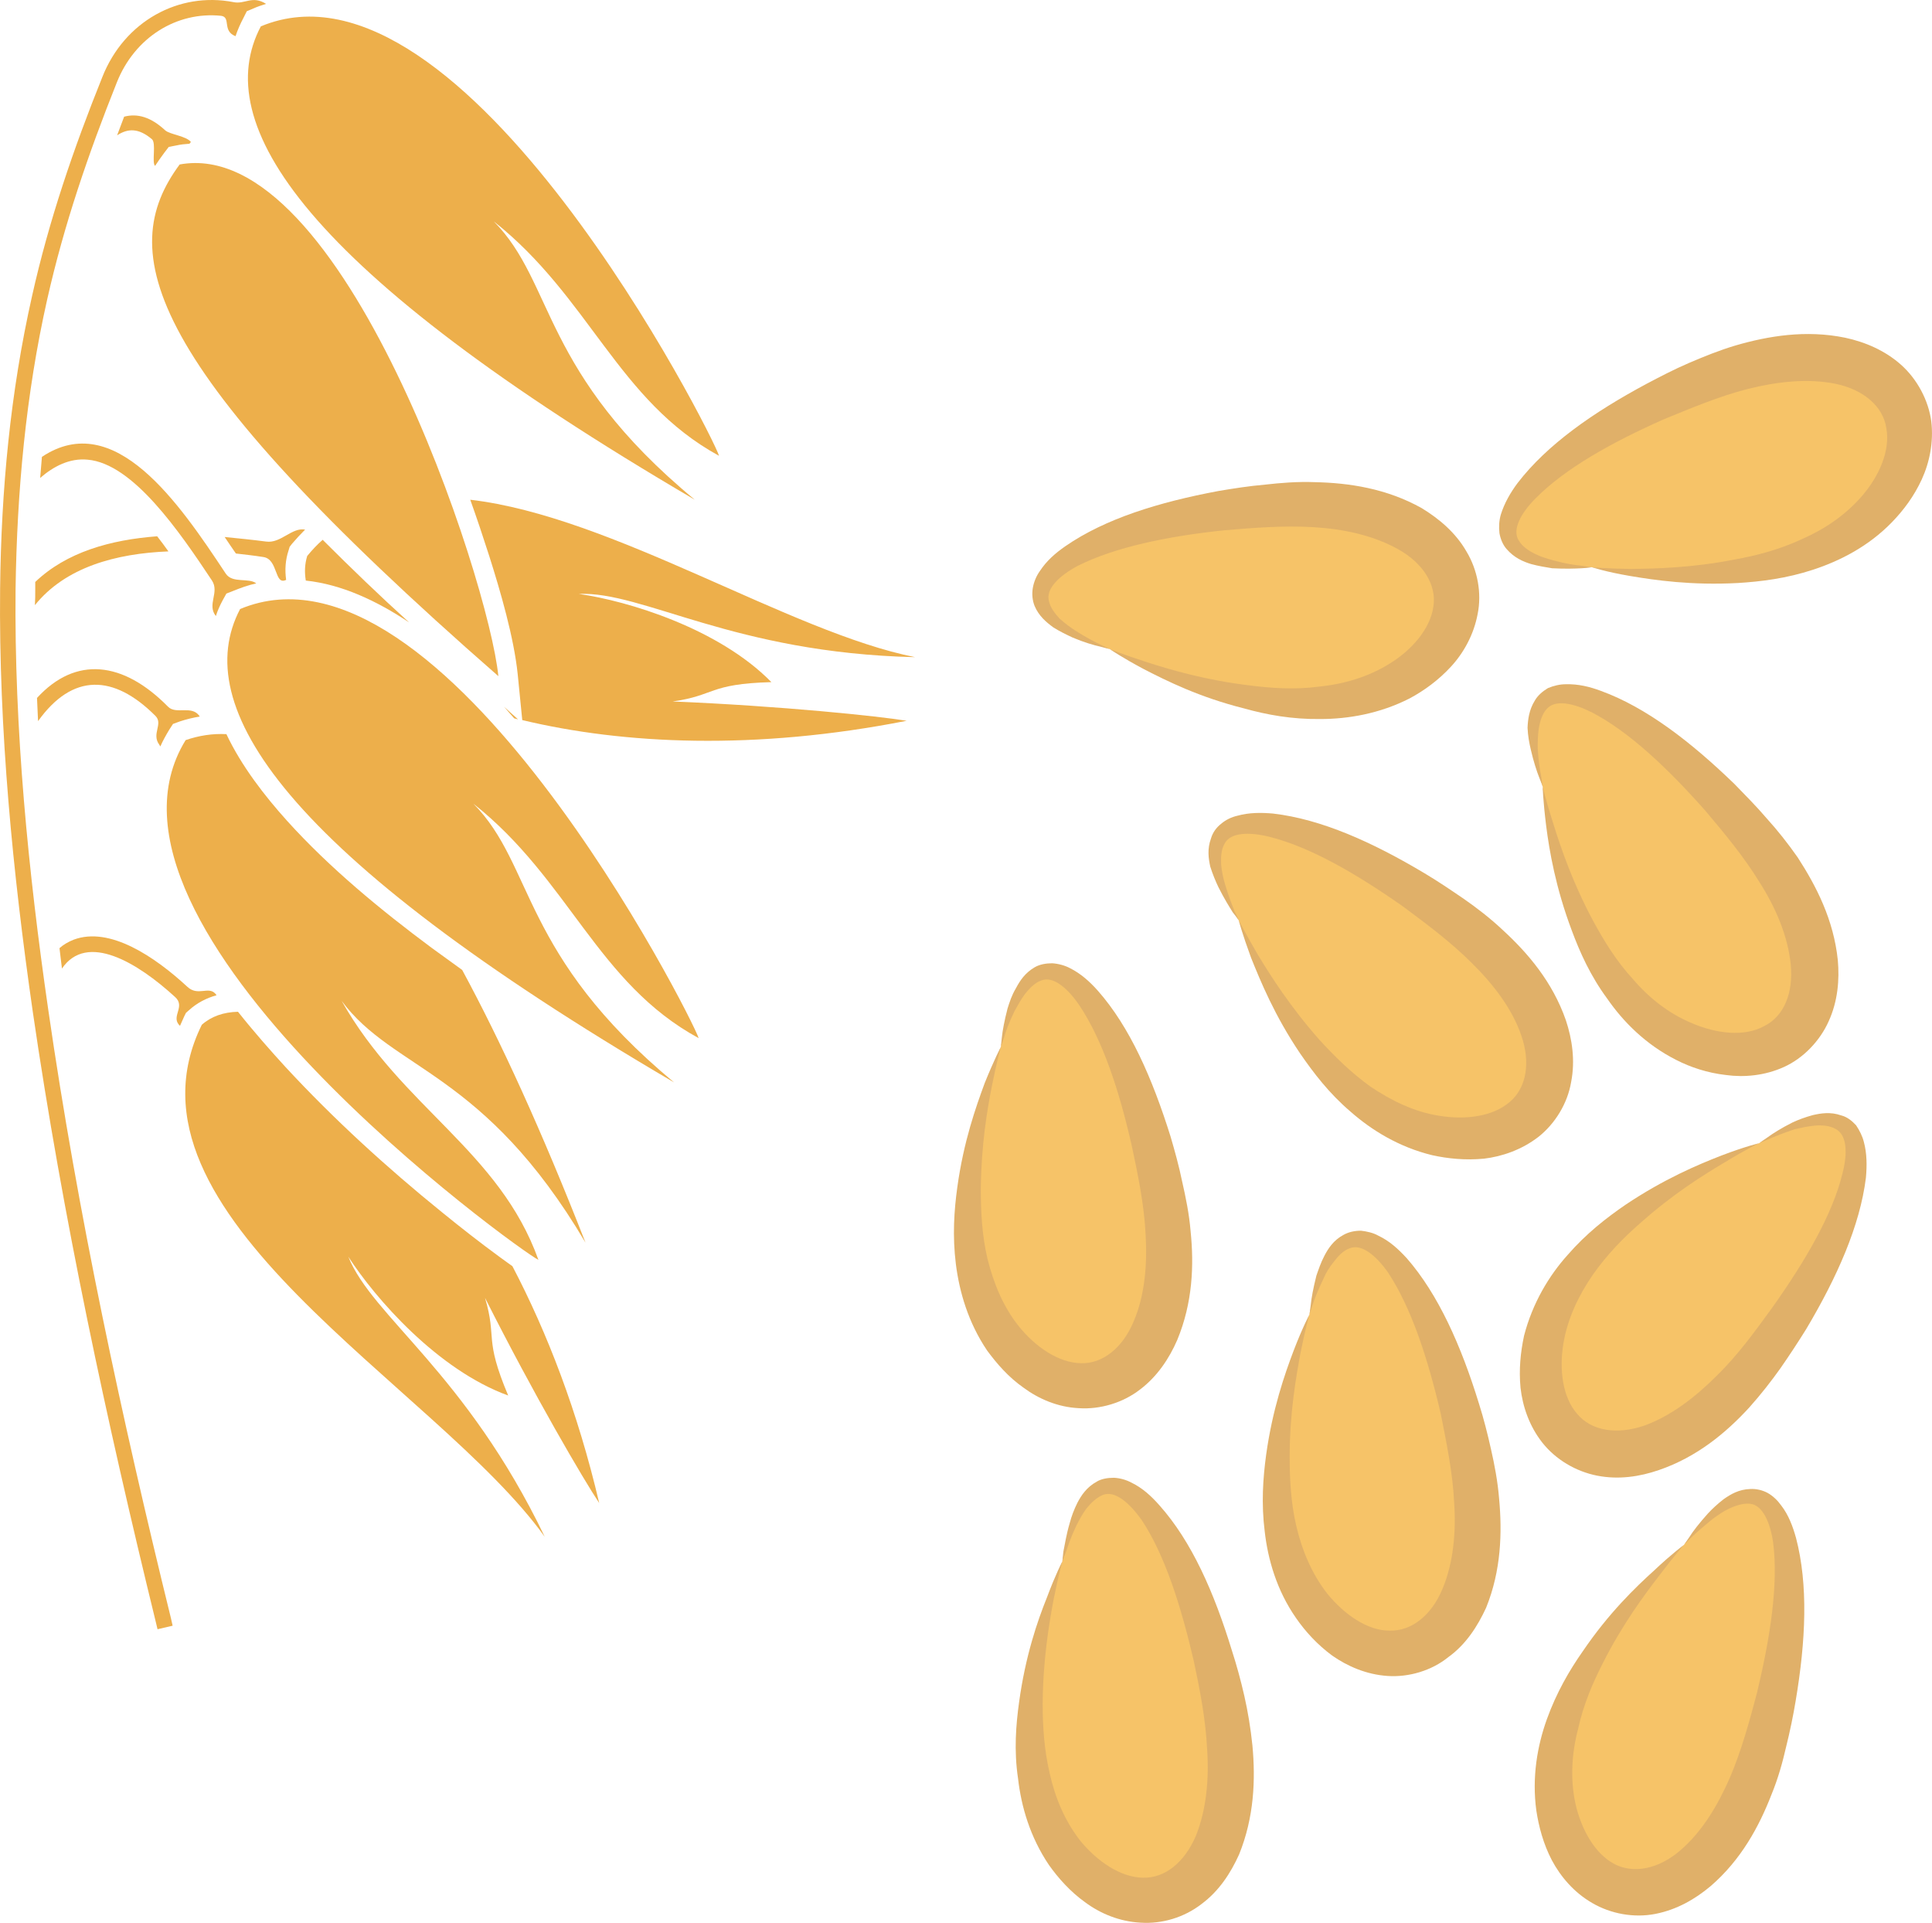 <?xml version="1.0" encoding="UTF-8" standalone="no"?>
<svg
   xmlns:dc="http://purl.org/dc/elements/1.1/"
   xmlns:cc="http://creativecommons.org/ns#"
   xmlns:rdf="http://www.w3.org/1999/02/22-rdf-syntax-ns#"
   xmlns:svg="http://www.w3.org/2000/svg"
   xmlns="http://www.w3.org/2000/svg"
   id="svg72"
   viewBox="0 0 5498.27 5471.537"
   style="clip-rule:evenodd;fill-rule:evenodd;image-rendering:optimizeQuality;shape-rendering:geometricPrecision;text-rendering:geometricPrecision"
   version="1.1"
   height="54.715mm"
   width="54.983mm"
   xml:space="preserve">
 <defs
   id="defs4">
  <style
   id="style2"
   type="text/css">
   <![CDATA[
    .fil1 {fill:#EDAF4B}
    .fil3 {fill:#E0B069;fill-rule:nonzero}
    .fil0 {fill:#EDAF4B;fill-rule:nonzero}
    .fil2 {fill:#F6C368;fill-rule:nonzero}
   ]]>
  </style>
 </defs>
 <g
   transform="translate(-7789.725,-11804.987)"
   id="Vrstva_x0020_1">
  <g
   id="_838730536">
   <path
   style="fill:#edaf4b;fill-rule:nonzero"
   id="path7"
   d="m 9208,13729 c -27,-274 -443,-1541 -907,-1456 -183,247 -108,569 907,1456 z"
   class="fil0" />
   <path
   style="fill:#edaf4b"
   id="path9"
   d="m 8333,12209 c -13,-17 -59,-21 -73,-33 -41,-38 -79,-49 -117,-39 -7,18 -13,35 -20,53 31,-20 61,-21 99,11 13,11 -1,67 9,76 8,-12 17,-25 26,-37 l 13,-17 21,-4 c 13,-3 25,-4 38,-5 z"
   class="fil1" />
   <path
   style="fill:#edaf4b"
   id="path11"
   d="m 8454,11811 c -155,-30 -310,54 -373,213 -82,204 -152,408 -200,623 -62,275 -88,553 -91,834 -4,401 36,807 93,1203 85,583 210,1164 350,1736 l 5,21 43,-10 -5,-22 c -140,-570 -265,-1150 -349,-1731 -57,-394 -97,-798 -93,-1197 4,-277 29,-553 90,-824 48,-213 117,-414 198,-617 51,-129 171,-203 297,-190 29,4 2,43 41,58 6,-18 14,-36 23,-53 l 9,-18 19,-8 c 11,-5 23,-9 36,-13 -40,-25 -60,2 -93,-5 z"
   class="fil1" />
   <path
   style="fill:#edaf4b;fill-rule:nonzero"
   id="path13"
   d="m 9836,13102 c -16,-56 -727,-1463 -1304,-1222 -145,275 114,691 1235,1347 -438,-362 -398,-616 -572,-792 273,216 353,510 641,667 z"
   class="fil0" />
   <path
   style="fill:#edaf4b"
   id="path15"
   d="m 8658,13312 c -38,-7 -69,40 -111,34 -38,-5 -78,-9 -118,-13 11,17 22,32 32,47 26,3 53,6 78,10 43,6 31,82 65,65 v 0 c -4,-29 -2,-57 7,-84 l 3,-10 7,-9 c 12,-14 24,-27 37,-40 z m -421,19 c -133,10 -258,45 -347,130 v 21 c 0,15 0,30 -1,45 87,-108 230,-147 380,-153 -10,-14 -21,-29 -32,-43 z"
   class="fil1" />
   <path
   style="fill:#edaf4b;fill-rule:nonzero"
   id="path17"
   d="m 10394,13675 c -357,-71 -861,-401 -1266,-448 19,53 37,107 54,160 32,101 70,231 81,336 l 13,131 c 288,69 662,87 1094,2 -78,-13 -355,-42 -666,-55 122,-17 101,-50 281,-55 -150,-153 -408,-231 -548,-251 183,-8 440,168 957,180 z m -1686,-334 c -16,14 -30,29 -44,46 -7,23 -8,46 -4,70 102,11 201,57 294,119 -84,-76 -166,-155 -246,-235 z m 545,508 11,3 -40,-36 c 10,11 19,22 29,33 z"
   class="fil0" />
   <path
   style="fill:#edaf4b"
   id="path19"
   d="m 8519,13465 c -22,-17 -68,1 -87,-28 -133,-201 -316,-470 -523,-332 -2,20 -3,40 -5,60 38,-33 84,-57 135,-52 129,11 261,204 354,344 22,34 -15,68 11,101 5,-16 12,-31 20,-46 l 10,-18 18,-7 c 22,-9 44,-17 67,-22 z"
   class="fil1" />
   <path
   style="fill:#edaf4b;fill-rule:nonzero"
   id="path21"
   d="m 9778,14759 c -17,-56 -728,-1462 -1305,-1221 -144,274 114,690 1235,1347 -437,-363 -397,-617 -571,-793 273,216 352,510 641,667 z"
   class="fil0" />
   <path
   style="fill:#edaf4b"
   id="path23"
   d="m 8403,14633 c -20,-23 -50,8 -80,-20 -92,-85 -221,-173 -324,-134 -15,6 -29,14 -40,24 2,19 5,39 7,58 71,-104 215,-17 322,81 30,27 -11,54 11,79 l 3,3 c 4,-9 8,-18 12,-27 l 5,-10 8,-7 c 23,-21 50,-35 79,-43 z"
   class="fil1" />
   <path
   style="fill:#edaf4b;fill-rule:nonzero"
   id="path25"
   d="m 9340,16178 c -308,-430 -1242,-917 -976,-1457 27,-24 62,-36 103,-37 46,58 93,111 135,157 137,148 288,286 445,413 54,44 109,87 165,128 10,7 23,17 36,26 99,189 186,414 247,674 -44,-66 -185,-306 -325,-584 35,118 -4,112 66,278 -201,-73 -378,-276 -455,-395 68,170 335,331 559,797 z"
   class="fil0" />
   <path
   style="fill:#edaf4b"
   id="path27"
   d="m 8357,13842 c -22,-31 -66,-3 -89,-26 -128,-130 -263,-145 -373,-25 1,22 2,44 3,66 98,-137 215,-134 334,-15 23,23 -12,51 11,82 l 3,5 c 7,-16 16,-32 25,-47 l 11,-17 19,-7 c 18,-6 38,-11 57,-14 z"
   class="fil1" />
   <path
   style="fill:#edaf4b;fill-rule:nonzero"
   id="path29"
   d="m 9322,15390 c -54,-26 -1332,-947 -1004,-1479 38,-13 76,-19 116,-17 43,91 109,176 173,247 121,134 267,254 411,361 29,21 58,42 87,63 110,203 227,459 351,776 -289,-489 -547,-489 -694,-688 171,303 449,427 560,737 z"
   class="fil0" />
  </g>
 </g>
 <g
   transform="translate(-7789.725,-11804.987)"
   id="Vrstva_x0020_1_0">
  <g
   id="_380947496">
   <path
   style="fill:#f6c368;fill-rule:nonzero"
   id="path34"
   d="m 10638,14784 c 0,0 -210,528 0,820 209,293 565,132 461,-410 -106,-541 -369,-862 -461,-410 z"
   class="fil2" />
   <path
   style="fill:#e0b069;fill-rule:nonzero"
   id="path36"
   d="m 10638,14784 c 0,0 1,-9 3,-28 2,-19 7,-46 16,-81 6,-19 12,-38 24,-58 11,-21 26,-44 54,-60 14,-8 32,-11 49,-11 17,1 36,6 51,14 30,15 56,38 79,64 91,103 155,249 207,415 12,41 24,84 33,128 10,44 20,92 24,141 10,97 6,204 -38,310 -23,53 -57,104 -106,141 -49,38 -114,57 -174,53 -61,-3 -115,-27 -157,-58 -43,-30 -76,-68 -104,-106 -54,-80 -79,-167 -89,-246 -10,-80 -5,-153 4,-218 18,-131 53,-229 78,-297 27,-67 46,-103 46,-103 0,0 -11,39 -25,109 -14,70 -31,171 -32,296 0,62 3,130 19,198 17,68 44,136 90,193 46,57 112,103 176,104 62,2 119,-44 150,-119 32,-74 39,-163 34,-247 -4,-85 -22,-171 -39,-251 -36,-159 -83,-302 -150,-402 -32,-47 -74,-84 -108,-70 -18,6 -34,23 -46,38 -12,16 -21,33 -30,49 -15,31 -25,57 -30,76 -6,17 -9,26 -9,26 z"
   class="fil3" />
   <path
   style="fill:#f6c368;fill-rule:nonzero"
   id="path38"
   d="m 10813,16248 c 0,0 -210,528 0,820 209,293 566,132 461,-410 -104,-541 -368,-862 -461,-410 z"
   class="fil2" />
   <path
   style="fill:#e0b069;fill-rule:nonzero"
   id="path40"
   d="m 10813,16248 c 0,0 1,-9 3,-28 4,-19 8,-47 18,-81 5,-19 12,-38 22,-58 11,-21 26,-44 55,-60 13,-8 31,-11 49,-11 18,1 35,6 50,14 31,15 56,38 79,64 92,103 156,248 207,415 13,40 25,84 35,128 10,44 18,92 23,141 9,97 5,204 -38,310 -24,53 -57,104 -107,141 -49,38 -112,57 -173,53 -60,-3 -115,-26 -158,-58 -42,-30 -76,-68 -103,-106 -54,-80 -79,-167 -88,-246 -12,-80 -6,-153 3,-218 18,-131 52,-230 79,-297 25,-67 44,-103 44,-103 0,0 -11,39 -25,109 -13,70 -30,171 -31,296 0,62 4,130 20,198 15,68 43,136 88,193 47,57 113,103 177,104 63,2 119,-44 151,-119 30,-74 38,-163 32,-247 -4,-85 -21,-171 -38,-251 -37,-159 -83,-303 -149,-402 -34,-47 -75,-84 -110,-70 -17,7 -33,22 -46,38 -12,16 -21,33 -29,49 -15,31 -24,58 -30,76 -7,17 -10,26 -10,26 z"
   class="fil3" />
   <path
   style="fill:#f6c368;fill-rule:nonzero"
   id="path42"
   d="m 11516,15546 c 0,0 -209,527 0,820 210,292 566,132 460,-410 -104,-542 -367,-862 -460,-410 z"
   class="fil2" />
   <path
   style="fill:#e0b069;fill-rule:nonzero"
   id="path44"
   d="m 11516,15546 c 0,0 2,-10 4,-28 2,-20 7,-47 16,-83 6,-17 12,-36 23,-57 11,-21 26,-44 54,-59 14,-8 31,-12 50,-12 17,2 35,6 49,14 32,15 57,38 81,64 90,103 155,249 206,415 13,41 24,84 34,129 10,44 19,91 23,140 9,97 6,205 -37,311 -24,52 -57,104 -107,140 -48,39 -113,58 -173,54 -61,-4 -115,-28 -158,-58 -42,-31 -76,-68 -103,-107 -55,-79 -80,-167 -89,-246 -10,-79 -5,-152 4,-218 18,-130 53,-230 78,-296 26,-68 45,-103 45,-103 0,0 -11,38 -25,108 -13,70 -31,172 -31,296 0,62 3,130 19,198 16,68 44,136 89,193 47,57 112,104 176,104 63,2 120,-44 151,-119 31,-74 39,-162 33,-247 -4,-84 -22,-170 -38,-251 -37,-159 -84,-302 -150,-402 -33,-47 -75,-83 -109,-69 -18,6 -33,22 -45,38 -13,16 -23,32 -30,49 -15,31 -25,56 -31,75 -6,18 -9,27 -9,27 z"
   class="fil3" />
   <path
   style="fill:#f6c368;fill-rule:nonzero"
   id="path46"
   d="m 11315,14424 c 0,0 196,532 549,610 351,78 508,-280 68,-613 -441,-333 -851,-396 -617,3 z"
   class="fil2" />
   <path
   style="fill:#e0b069;fill-rule:nonzero"
   id="path48"
   d="m 11315,14424 c 0,0 -5,-8 -17,-23 -10,-16 -25,-40 -41,-72 -8,-17 -16,-36 -23,-58 -5,-23 -9,-50 2,-80 5,-17 15,-31 29,-42 13,-11 29,-19 47,-23 32,-9 67,-9 101,-6 137,16 282,81 431,170 37,22 74,47 112,73 36,25 75,55 110,88 72,66 142,148 180,257 18,54 27,115 15,176 -10,60 -45,118 -93,156 -48,37 -104,56 -155,62 -53,5 -103,0 -148,-10 -94,-23 -172,-71 -232,-124 -61,-52 -105,-110 -143,-165 -73,-108 -113,-206 -140,-273 -25,-68 -35,-106 -35,-106 0,0 18,35 54,97 37,61 92,148 175,242 41,45 89,93 146,134 58,39 124,72 196,83 73,12 152,3 201,-40 47,-40 59,-112 32,-189 -26,-76 -80,-146 -141,-206 -60,-60 -130,-112 -196,-161 -134,-94 -264,-169 -380,-198 -57,-14 -112,-13 -128,21 -9,16 -10,38 -9,59 2,20 6,38 11,55 10,34 20,59 27,77 9,17 12,26 12,26 z"
   class="fil3" />
   <path
   style="fill:#f6c368;fill-rule:nonzero"
   id="path50"
   d="m 12796,15058 c 0,0 -533,196 -611,547 -78,352 280,509 613,70 334,-440 397,-850 -2,-617 z"
   class="fil2" />
   <path
   style="fill:#e0b069;fill-rule:nonzero"
   id="path52"
   d="m 12796,15058 c 0,0 8,-6 23,-16 15,-11 40,-27 72,-43 17,-8 36,-15 58,-21 22,-5 50,-10 81,1 16,4 30,15 42,28 10,15 18,31 22,47 9,33 9,68 6,102 -17,137 -82,283 -170,431 -23,37 -48,75 -73,111 -27,38 -56,75 -89,112 -66,72 -149,141 -257,178 -55,19 -115,28 -176,16 -61,-12 -118,-46 -156,-94 -37,-47 -56,-103 -62,-156 -5,-52 0,-101 10,-148 24,-93 71,-171 124,-230 53,-61 111,-106 165,-143 109,-73 206,-114 273,-140 68,-26 107,-35 107,-35 0,0 -37,17 -97,54 -61,36 -149,91 -242,174 -47,41 -94,89 -134,146 -40,58 -72,124 -84,196 -12,73 -3,152 39,200 41,49 113,60 190,34 76,-27 146,-81 206,-141 61,-59 112,-130 160,-196 95,-134 171,-265 199,-380 15,-57 14,-111 -20,-128 -16,-9 -39,-11 -59,-9 -20,2 -38,6 -56,10 -33,11 -58,21 -76,29 -17,7 -26,11 -26,11 z"
   class="fil3" />
   <path
   style="fill:#f6c368;fill-rule:nonzero"
   id="path54"
   d="m 12582,16201 c 0,0 -423,378 -366,734 55,355 446,370 595,-160 148,-532 57,-937 -229,-574 z"
   class="fil2" />
   <path
   style="fill:#e0b069;fill-rule:nonzero"
   id="path56"
   d="m 12582,16201 c 0,0 6,-8 16,-23 10,-16 27,-38 52,-66 12,-13 27,-27 45,-41 20,-14 43,-28 76,-29 16,-1 34,3 49,11 16,9 29,22 39,36 21,27 33,60 42,92 35,134 28,292 -1,464 -7,42 -16,86 -27,130 -10,44 -23,91 -42,137 -35,90 -86,185 -173,260 -44,37 -96,67 -157,79 -61,12 -127,0 -180,-31 -52,-30 -90,-75 -115,-122 -24,-46 -37,-95 -44,-141 -13,-95 3,-185 30,-260 27,-75 64,-139 102,-193 74,-109 150,-182 203,-230 52,-49 85,-73 85,-73 0,0 -27,30 -70,87 -43,56 -105,139 -161,250 -28,55 -55,117 -70,186 -18,68 -23,141 -8,212 16,72 54,143 111,173 55,29 127,14 188,-39 62,-53 107,-129 141,-207 33,-77 56,-162 77,-241 38,-159 61,-309 46,-427 -8,-57 -30,-108 -66,-111 -19,-2 -40,5 -58,13 -19,9 -34,20 -48,30 -27,22 -49,41 -62,54 -13,13 -20,20 -20,20 z"
   class="fil3" />
   <path
   style="fill:#f6c368;fill-rule:nonzero"
   id="path58"
   d="m 10948,13652 c 0,0 500,270 815,97 316,-173 197,-547 -353,-506 -550,41 -900,264 -462,409 z"
   class="fil2" />
   <path
   style="fill:#e0b069;fill-rule:nonzero"
   id="path60"
   d="m 10948,13652 c 0,0 -9,-2 -27,-7 -18,-4 -46,-12 -79,-26 -17,-8 -36,-17 -55,-29 -19,-14 -41,-32 -53,-61 -6,-15 -8,-33 -5,-51 3,-17 10,-34 20,-48 19,-29 44,-51 73,-71 113,-78 265,-125 436,-157 42,-7 86,-14 132,-18 44,-5 93,-9 142,-7 97,2 204,18 304,74 49,30 96,69 127,123 32,53 44,119 32,178 -11,59 -40,111 -76,150 -35,38 -76,68 -117,90 -86,44 -176,59 -255,59 -80,1 -152,-12 -216,-30 -128,-32 -222,-79 -286,-112 -64,-34 -97,-57 -97,-57 0,0 37,15 105,37 68,22 167,51 290,66 62,8 130,13 199,4 70,-7 141,-27 203,-66 62,-38 115,-98 124,-162 10,-62 -30,-124 -100,-163 -71,-40 -157,-58 -242,-63 -85,-5 -172,2 -254,9 -162,17 -310,48 -416,101 -52,28 -92,65 -82,101 4,18 17,35 31,50 16,14 31,25 45,34 30,19 55,32 72,40 16,8 25,12 25,12 z"
   class="fil3" />
   <path
   style="fill:#f6c368;fill-rule:nonzero"
   id="path62"
   d="m 12320,13419 c 0,0 557,105 805,-157 246,-263 20,-580 -491,-373 -512,207 -777,527 -314,530 z"
   class="fil2" />
   <path
   style="fill:#e0b069;fill-rule:nonzero"
   id="path64"
   d="m 12320,13419 c 0,0 -10,2 -29,3 -19,1 -47,2 -84,0 -18,-3 -38,-6 -60,-12 -23,-7 -48,-18 -69,-42 -11,-12 -18,-29 -21,-46 -2,-18 -1,-36 4,-53 10,-32 27,-62 48,-90 84,-109 214,-200 367,-282 38,-20 78,-41 120,-59 42,-18 86,-36 133,-50 93,-27 200,-45 312,-22 56,12 113,36 159,77 46,41 78,101 86,161 7,59 -5,117 -27,165 -22,48 -52,88 -85,122 -67,69 -148,110 -224,135 -76,25 -149,34 -215,38 -131,7 -235,-8 -306,-20 -71,-12 -109,-25 -109,-25 0,0 40,4 111,5 71,-1 174,-3 296,-27 61,-11 127,-28 191,-58 64,-28 124,-68 172,-124 48,-56 80,-129 68,-192 -9,-62 -66,-110 -145,-126 -79,-16 -167,-6 -250,15 -82,21 -162,55 -238,86 -149,66 -281,140 -365,225 -41,41 -68,89 -48,120 10,17 28,29 46,38 18,9 36,14 54,19 33,9 60,13 80,15 18,3 28,4 28,4 z"
   class="fil3" />
   <path
   style="fill:#f6c368;fill-rule:nonzero"
   id="path66"
   d="m 12180,14043 c 0,0 68,564 392,721 323,157 560,-154 209,-580 -350,-426 -735,-582 -601,-141 z"
   class="fil2" />
   <path
   style="fill:#e0b069;fill-rule:nonzero"
   id="path68"
   d="m 12180,14043 c 0,0 -3,-9 -10,-26 -7,-18 -16,-45 -24,-80 -4,-17 -8,-38 -9,-61 1,-23 4,-51 21,-78 8,-14 22,-26 37,-35 17,-7 34,-11 51,-11 35,-1 68,7 100,19 129,47 256,145 380,265 30,31 62,63 91,97 31,34 61,72 89,112 53,82 102,177 114,292 5,56 0,117 -26,174 -25,56 -72,105 -127,130 -55,25 -114,30 -165,23 -53,-6 -101,-22 -142,-43 -87,-44 -151,-109 -196,-174 -48,-65 -78,-132 -101,-194 -46,-122 -64,-227 -73,-298 -9,-72 -10,-112 -10,-112 0,0 9,40 31,108 21,67 54,165 113,275 30,55 65,113 112,164 45,53 102,99 170,127 68,29 148,39 204,8 57,-28 84,-95 76,-176 -8,-80 -43,-162 -89,-234 -44,-72 -100,-139 -153,-202 -108,-122 -218,-226 -324,-281 -52,-26 -105,-38 -129,-9 -12,13 -19,35 -22,55 -3,19 -3,39 -3,57 2,34 6,62 10,80 3,19 4,28 4,28 z"
   class="fil3" />
  </g>
 </g>
</svg>